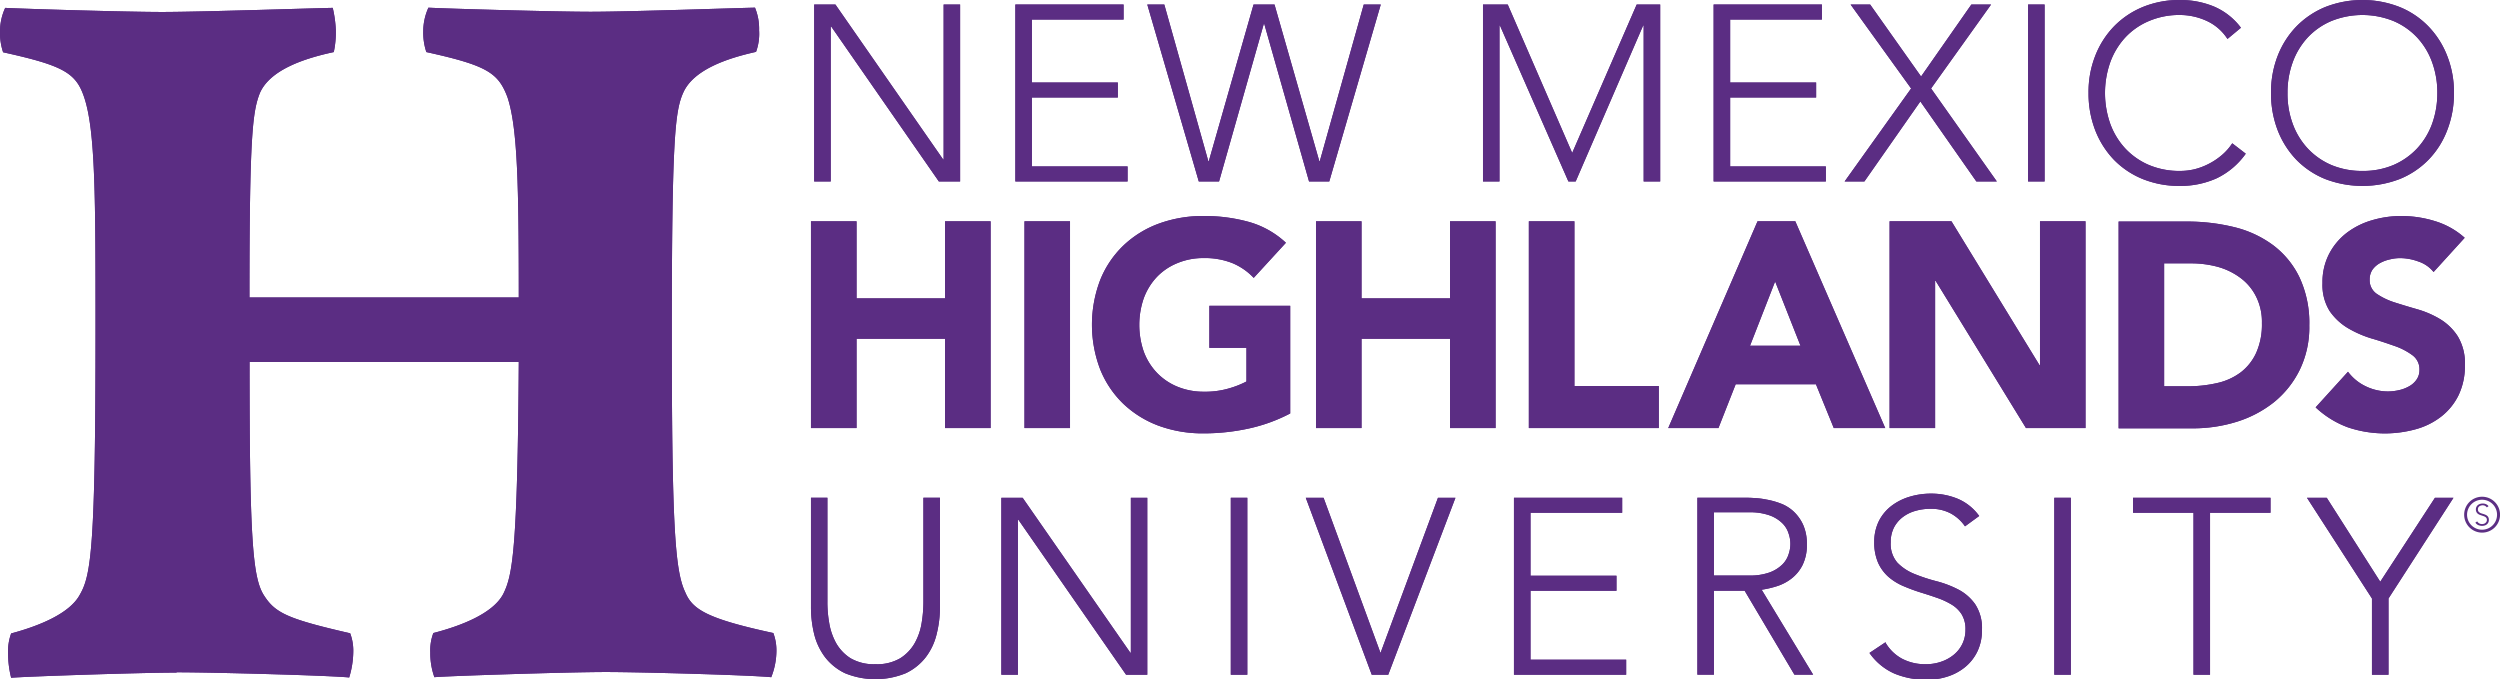 <svg id="Layer_1" data-name="Layer 1" xmlns="http://www.w3.org/2000/svg" width="482.05" height="130.97" viewBox="0 0 482.05 130.97">
  <defs>
    <style>
      .cls-1 {
        fill: #5b2d83;
      }

      .cls-2 {
        fill: #5d2f84;
      }
    </style>
  </defs>
  <title>nmhu_new_mexico_highlands_university_logo-freelogovectors.net</title>
  <g>
    <path class="cls-1" d="M43,314.21c-7.33,0-30.1.79-31.88,1a19.33,19.33,0,0,1-.59-4.55,10.22,10.22,0,0,1,.59-4c5.15-1.38,11.29-3.76,13.27-7.52,2.18-3.76,3-9.5,3-51.08,0-25.15,0-38.22-2.18-44.75-1.58-4.75-4-6.14-15.64-8.71a11.82,11.82,0,0,1-.6-4,10.92,10.92,0,0,1,1-4.56c3.95.2,23.36.79,30.29.79,7.52,0,31.09-.79,32.87-.79a23.1,23.1,0,0,1,.59,4.16,18.07,18.07,0,0,1-.39,4.36c-5.55,1.19-12.28,3.36-14.26,7.92-1.39,3.56-2,8.11-2,39.4H109c0-21.19-.2-32.67-2.18-38.61-1.78-4.75-4-6.14-15.64-8.71a11.82,11.82,0,0,1-.6-4,11.08,11.08,0,0,1,1-4.56c3.76.2,24.56.79,31.29.79,7.52,0,30.09-.79,31.68-.79a10.72,10.72,0,0,1,.79,4.36,10.18,10.18,0,0,1-.59,4.16c-5.35,1.19-12.08,3.36-14.06,7.92-1.58,3.56-2.18,9.11-2.18,46.33,0,36.83.6,45.74,2.57,49.9,1.39,3.36,4.16,5.14,17,7.91a9.56,9.56,0,0,1,.6,3.57,13.91,13.91,0,0,1-1,4.95c-3.77-.4-25.15-1-31.88-1-7.53,0-31.29.79-33.07,1a13.71,13.71,0,0,1-.79-4.75,9.33,9.33,0,0,1,.59-3.77c5.35-1.38,11.49-3.76,13.47-7.52,1.78-3.56,2.77-8.32,3-44.75H57.09c0,34.06.59,41.58,2.77,45s4.56,4.55,16.63,7.32a9.56,9.56,0,0,1,.6,3.57,17.5,17.5,0,0,1-.79,4.95c-4-.4-26.34-1-33.27-1" transform="translate(-8.97 -184.52)"/>
    <polyline class="cls-1" points="156.99 0.87 161.08 0.87 181.86 30.75 181.95 30.75 181.95 0.87 185.13 0.87 185.13 34.99 181.03 34.99 160.27 5.11 160.18 5.11 160.18 34.99 156.99 34.99 156.99 0.87"/>
    <polyline class="cls-1" points="195.78 0.87 216.65 0.87 216.65 3.77 198.97 3.77 198.97 15.91 215.54 15.91 215.54 18.8 198.97 18.8 198.97 32.09 217.42 32.09 217.42 34.99 195.78 34.99 195.78 0.87"/>
    <polyline class="cls-1" points="221.22 0.87 224.5 0.87 232.99 31.08 233.08 31.08 241.71 0.87 245.75 0.87 254.39 31.08 254.48 31.08 262.96 0.87 266.24 0.87 256.31 34.99 252.41 34.99 243.78 4.63 243.68 4.63 235.06 34.99 231.15 34.99 221.22 0.87"/>
    <polyline class="cls-1" points="285.95 0.87 290.72 0.87 303.15 29.49 315.59 0.87 320.12 0.87 320.12 34.99 316.93 34.99 316.93 4.92 316.83 4.92 303.82 34.99 302.42 34.99 289.22 4.92 289.13 4.92 289.13 34.99 285.95 34.99 285.95 0.87"/>
    <polyline class="cls-1" points="330.42 0.87 351.3 0.87 351.3 3.77 333.61 3.77 333.61 15.91 350.19 15.91 350.19 18.8 333.61 18.8 333.61 32.09 352.06 32.09 352.06 34.99 330.42 34.99 330.42 0.87"/>
    <polyline class="cls-1" points="368.5 17.06 356.83 0.87 360.6 0.87 370.42 14.75 380.12 0.87 383.92 0.87 372.35 17.06 385.03 34.99 381.08 34.99 370.28 19.56 359.49 34.99 355.68 34.99 368.5 17.06"/>
    <rect class="cls-1" x="391.05" y="0.87" width="3.19" height="34.12"/>
    <path class="cls-1" d="M442,214.15a14.6,14.6,0,0,1-5.68,4.78,17,17,0,0,1-7,1.44,18.79,18.79,0,0,1-7.17-1.32,16.34,16.34,0,0,1-5.56-3.71,17.24,17.24,0,0,1-3.61-5.68,19.64,19.64,0,0,1-1.3-7.22,19,19,0,0,1,1.3-7.17,17.09,17.09,0,0,1,3.61-5.66,16.61,16.61,0,0,1,5.56-3.74,18.54,18.54,0,0,1,7.17-1.35,17,17,0,0,1,6.48,1.23,12.74,12.74,0,0,1,5.27,4.12l-2.6,2.16a9.42,9.42,0,0,0-4.07-3.51,12.44,12.44,0,0,0-5.08-1.11,14.87,14.87,0,0,0-6,1.17,13.3,13.3,0,0,0-4.56,3.17,14.23,14.23,0,0,0-2.89,4.78,17.88,17.88,0,0,0,0,11.85,14.11,14.11,0,0,0,2.89,4.76,13.58,13.58,0,0,0,4.56,3.19,15.07,15.07,0,0,0,6,1.15,12.12,12.12,0,0,0,2.69-.3,12.45,12.45,0,0,0,2.72-1,12.91,12.91,0,0,0,2.53-1.65,10.42,10.42,0,0,0,2.13-2.38l2.6,2" transform="translate(-8.97 -184.52)"/>
    <path class="cls-1" d="M450.05,202.44a16.77,16.77,0,0,0,1,5.94,14,14,0,0,0,2.89,4.76,13.53,13.53,0,0,0,4.55,3.19,15.14,15.14,0,0,0,6,1.15,14.88,14.88,0,0,0,6-1.15,13.69,13.69,0,0,0,4.55-3.19,14.07,14.07,0,0,0,2.89-4.76,17.23,17.23,0,0,0,1-5.94,16.83,16.83,0,0,0-1-5.91,13.85,13.85,0,0,0-2.89-4.78,13.44,13.44,0,0,0-4.55-3.17,16,16,0,0,0-12,0,13.36,13.36,0,0,0-4.55,3.17,14.07,14.07,0,0,0-2.89,4.78,17,17,0,0,0-1,5.91m-3.18,0a19.24,19.24,0,0,1,1.29-7.17,17.09,17.09,0,0,1,3.61-5.66,16.65,16.65,0,0,1,5.57-3.74,19.66,19.66,0,0,1,14.32,0,16.18,16.18,0,0,1,5.56,3.74,17,17,0,0,1,3.61,5.66,18.94,18.94,0,0,1,1.31,7.17,19.31,19.31,0,0,1-1.31,7.22,16.66,16.66,0,0,1-3.61,5.68,16.34,16.34,0,0,1-5.56,3.71,20.08,20.08,0,0,1-14.32,0,16.38,16.38,0,0,1-5.57-3.71,17.24,17.24,0,0,1-3.61-5.68,19.64,19.64,0,0,1-1.29-7.22" transform="translate(-8.97 -184.52)"/>
    <polyline class="cls-1" points="156.37 42.67 165.16 42.67 165.16 57.53 182.22 57.53 182.22 42.67 191.01 42.67 191.01 82.54 182.22 82.54 182.22 65.32 165.16 65.32 165.16 82.54 156.37 82.54 156.37 42.67"/>
    <rect class="cls-1" x="197.54" y="42.67" width="8.78" height="39.87"/>
    <path class="cls-1" d="M257.75,264.24a31.51,31.51,0,0,1-8.11,2.93,40.4,40.4,0,0,1-8.61.91,24.61,24.61,0,0,1-8.62-1.46,20,20,0,0,1-6.8-4.2,19.1,19.1,0,0,1-4.48-6.62,24.15,24.15,0,0,1,0-17.34,19,19,0,0,1,4.48-6.62,19.77,19.77,0,0,1,6.8-4.2,24.72,24.72,0,0,1,8.62-1.47,32,32,0,0,1,8.82,1.16,17.35,17.35,0,0,1,7.07,4l-6.21,6.77a12,12,0,0,0-4.05-2.82,14.33,14.33,0,0,0-5.63-1,12.92,12.92,0,0,0-5.1,1,11.41,11.41,0,0,0-3.91,2.66,12.06,12.06,0,0,0-2.51,4.09,15.79,15.79,0,0,0,0,10.28,11.91,11.91,0,0,0,2.51,4.06,11.59,11.59,0,0,0,3.91,2.68,13.2,13.2,0,0,0,5.1,1,16.41,16.41,0,0,0,4.95-.65,17.81,17.81,0,0,0,3.33-1.32v-6.48h-7.15v-8.11h15.59v20.83" transform="translate(-8.97 -184.52)"/>
    <polyline class="cls-1" points="253.75 42.67 262.53 42.67 262.53 57.53 279.59 57.53 279.59 42.67 288.38 42.67 288.38 82.54 279.59 82.54 279.59 65.32 262.53 65.32 262.53 82.54 253.75 82.54 253.75 42.67"/>
    <polyline class="cls-1" points="294.79 42.67 303.58 42.67 303.58 74.43 319.85 74.43 319.85 82.54 294.79 82.54 294.79 42.67"/>
    <path class="cls-1" d="M351.25,238.79l-4.84,12.39h9.73l-4.89-12.39m-3.39-11.6h7.28l17.34,39.87h-9.92l-3.44-8.44H343.64l-3.32,8.44h-9.68l17.22-39.87" transform="translate(-8.97 -184.52)"/>
    <polyline class="cls-1" points="364.35 42.67 376.28 42.67 393.24 70.38 393.35 70.38 393.35 42.67 402.13 42.67 402.13 82.54 390.65 82.54 373.24 54.17 373.13 54.17 373.13 82.54 364.35 82.54 364.35 42.67"/>
    <path class="cls-1" d="M426.26,259h4.56a24.73,24.73,0,0,0,5.66-.62,11.9,11.9,0,0,0,4.53-2.05,9.94,9.94,0,0,0,3-3.78,13.38,13.38,0,0,0,1.1-5.72,10.84,10.84,0,0,0-1.1-5.08,10,10,0,0,0-2.95-3.58A13.17,13.17,0,0,0,436.7,236a19.65,19.65,0,0,0-5.26-.7h-5.18V259m-8.78-31.76h13.17a37.82,37.82,0,0,1,9.1,1.07,20.87,20.87,0,0,1,7.5,3.47,16.94,16.94,0,0,1,5.11,6.23,20.7,20.7,0,0,1,1.89,9.27,18.79,18.79,0,0,1-1.84,8.54,18.5,18.5,0,0,1-4.92,6.21,22,22,0,0,1-7.15,3.79,28.15,28.15,0,0,1-8.51,1.29H417.48V227.19" transform="translate(-8.97 -184.52)"/>
    <path class="cls-1" d="M478.19,236.94a6.26,6.26,0,0,0-2.92-2,10.32,10.32,0,0,0-3.45-.65,8.23,8.23,0,0,0-2,.24,7.09,7.09,0,0,0-1.91.7,4.45,4.45,0,0,0-1.46,1.26,3.32,3.32,0,0,0-.56,1.92,3.18,3.18,0,0,0,1.35,2.76,13.39,13.39,0,0,0,3.39,1.64c1.38.44,2.85.89,4.43,1.34a18.3,18.3,0,0,1,4.42,1.91,10.52,10.52,0,0,1,3.41,3.33,10,10,0,0,1,1.36,5.57,12.9,12.9,0,0,1-1.24,5.8,11.82,11.82,0,0,1-3.36,4.11,14,14,0,0,1-4.9,2.42,22.34,22.34,0,0,1-13.09-.38,18.31,18.31,0,0,1-6.19-3.84l6.24-6.87a9.19,9.19,0,0,0,3.41,2.8,9.87,9.87,0,0,0,4.26,1,9.62,9.62,0,0,0,2.16-.25,7,7,0,0,0,2-.77,4.18,4.18,0,0,0,1.41-1.29,3.21,3.21,0,0,0,.54-1.86,3.34,3.34,0,0,0-1.39-2.84,12.85,12.85,0,0,0-3.46-1.78c-1.38-.48-2.88-1-4.5-1.46a21,21,0,0,1-4.51-2,11.32,11.32,0,0,1-3.46-3.26,9.45,9.45,0,0,1-1.38-5.37,11.79,11.79,0,0,1,1.27-5.62,12.19,12.19,0,0,1,3.38-4.06A14.86,14.86,0,0,1,466.3,227a19.78,19.78,0,0,1,5.69-.83,22,22,0,0,1,6.53,1,15.14,15.14,0,0,1,5.69,3.2l-6,6.6" transform="translate(-8.97 -184.52)"/>
    <path class="cls-1" d="M190.21,301.56a21,21,0,0,1-.64,5.24,11.89,11.89,0,0,1-2.09,4.44,10.62,10.62,0,0,1-3.86,3.09,15.48,15.48,0,0,1-11.71,0,10.64,10.64,0,0,1-3.85-3.09,12.31,12.31,0,0,1-2.1-4.44,21.86,21.86,0,0,1-.62-5.24V280.49h3.17v20.24a23,23,0,0,0,.35,3.91,12.1,12.1,0,0,0,1.32,3.86,8.42,8.42,0,0,0,2.79,2.94,8.88,8.88,0,0,0,4.8,1.15,8.78,8.78,0,0,0,4.79-1.15,8.36,8.36,0,0,0,2.8-2.94,11.7,11.7,0,0,0,1.32-3.86,25,25,0,0,0,.34-3.91V280.49h3.19v21.07" transform="translate(-8.97 -184.52)"/>
    <polyline class="cls-1" points="193.08 95.98 197.18 95.98 217.95 125.86 218.05 125.86 218.05 95.98 221.22 95.98 221.22 130.1 217.13 130.1 196.36 100.21 196.27 100.21 196.27 130.1 193.08 130.1 193.08 95.98"/>
    <rect class="cls-1" x="237.32" y="95.98" width="3.19" height="34.12"/>
    <polyline class="cls-1" points="251.78 95.98 255.21 95.98 266.19 125.91 277.27 95.98 280.64 95.98 267.68 130.1 264.5 130.1 251.78 95.98"/>
    <polyline class="cls-1" points="291.92 95.98 312.79 95.98 312.79 98.87 295.11 98.87 295.11 111.01 311.69 111.01 311.69 113.91 295.11 113.91 295.11 127.2 313.56 127.2 313.56 130.1 291.92 130.1 291.92 95.98"/>
    <path class="cls-1" d="M336.22,280.49h9c.45,0,1.06,0,1.84.05a15.72,15.72,0,0,1,2.49.3,15.24,15.24,0,0,1,2.76.76,7.62,7.62,0,0,1,2.5,1.54,8.18,8.18,0,0,1,1.83,2.55,8.89,8.89,0,0,1,.73,3.77,8.65,8.65,0,0,1-.85,4.05,7.58,7.58,0,0,1-2.12,2.57,9,9,0,0,1-2.81,1.47,18.43,18.43,0,0,1-2.94.68l9.93,16.38h-3.61l-9.6-16.19h-5.92v16.19h-3.19V280.49m3.19,15h6.74a11.09,11.09,0,0,0,4.07-.62,6.93,6.93,0,0,0,2.43-1.55,4.83,4.83,0,0,0,1.18-2,6,6,0,0,0,0-3.86,4.77,4.77,0,0,0-1.18-2,6.78,6.78,0,0,0-2.43-1.54,11.27,11.27,0,0,0-4.07-.62h-6.74v12.14" transform="translate(-8.97 -184.52)"/>
    <path class="cls-1" d="M372.46,308.3a8.22,8.22,0,0,0,3.26,3.23,9.52,9.52,0,0,0,4.55,1.06,8.83,8.83,0,0,0,3-.48,7.72,7.72,0,0,0,2.43-1.34,6.13,6.13,0,0,0,2.25-4.87,5.36,5.36,0,0,0-.75-2.95,5.88,5.88,0,0,0-2-1.9,14.24,14.24,0,0,0-2.81-1.28c-1-.36-2.12-.71-3.24-1.06s-2.18-.76-3.22-1.2a11,11,0,0,1-2.83-1.76,8.13,8.13,0,0,1-2-2.73,9.79,9.79,0,0,1-.74-4,9,9,0,0,1,.88-4,8.54,8.54,0,0,1,2.42-2.94,10.94,10.94,0,0,1,3.49-1.77,14.17,14.17,0,0,1,4.15-.61,13.42,13.42,0,0,1,5.18,1,9.84,9.84,0,0,1,4.12,3.31l-2.74,2a7.88,7.88,0,0,0-2.83-2.53,8,8,0,0,0-3.82-.85,10.21,10.21,0,0,0-2.95.41,7.29,7.29,0,0,0-2.43,1.21,6.06,6.06,0,0,0-1.67,2,6.13,6.13,0,0,0-.62,2.84,5.51,5.51,0,0,0,1.29,3.93,9.48,9.48,0,0,0,3.26,2.16,33.45,33.45,0,0,0,4.24,1.4,20,20,0,0,1,4.24,1.61,9.11,9.11,0,0,1,3.25,2.83,8.34,8.34,0,0,1,1.31,5,9.3,9.3,0,0,1-.87,4.09,8.85,8.85,0,0,1-2.33,3,10.27,10.27,0,0,1-3.4,1.85,12.82,12.82,0,0,1-4,.63,16.11,16.11,0,0,1-6.23-1.17,11.52,11.52,0,0,1-4.86-4l3-2" transform="translate(-8.97 -184.52)"/>
    <rect class="cls-1" x="396.11" y="95.98" width="3.19" height="34.12"/>
    <polyline class="cls-1" points="422.95 98.87 411.29 98.87 411.29 95.98 437.8 95.98 437.8 98.87 426.14 98.87 426.14 130.1 422.95 130.1 422.95 98.87"/>
    <polyline class="cls-1" points="457.36 115.4 444.83 95.98 448.64 95.98 458.96 112.17 469.51 95.98 473.08 95.98 460.55 115.4 460.55 130.1 457.36 130.1 457.36 115.4"/>
    <path class="cls-1" d="M43,314.21c-7.33,0-30.1.79-31.88,1a19.33,19.33,0,0,1-.59-4.55,10.22,10.22,0,0,1,.59-4c5.15-1.38,11.29-3.76,13.27-7.52,2.18-3.76,3-9.5,3-51.08,0-25.15,0-38.22-2.18-44.75-1.58-4.75-4-6.14-15.64-8.71a11.82,11.82,0,0,1-.6-4,10.92,10.92,0,0,1,1-4.56c3.95.2,23.36.79,30.29.79,7.52,0,31.09-.79,32.87-.79a23.1,23.1,0,0,1,.59,4.16,18.07,18.07,0,0,1-.39,4.36c-5.55,1.19-12.28,3.36-14.26,7.92-1.39,3.56-2,8.11-2,39.4H109c0-21.19-.2-32.67-2.18-38.61-1.78-4.75-4-6.14-15.64-8.71a11.82,11.82,0,0,1-.6-4,11.08,11.08,0,0,1,1-4.56c3.76.2,24.56.79,31.29.79,7.52,0,30.09-.79,31.68-.79a10.72,10.72,0,0,1,.79,4.36,10.18,10.18,0,0,1-.59,4.16c-5.35,1.19-12.08,3.36-14.06,7.92-1.58,3.56-2.18,9.11-2.18,46.33,0,36.83.6,45.74,2.57,49.9,1.39,3.36,4.16,5.14,17,7.91a9.56,9.56,0,0,1,.6,3.57,13.91,13.91,0,0,1-1,4.95c-3.77-.4-25.15-1-31.88-1-7.53,0-31.29.79-33.07,1a13.71,13.71,0,0,1-.79-4.75,9.33,9.33,0,0,1,.59-3.77c5.35-1.38,11.49-3.76,13.47-7.52,1.78-3.56,2.77-8.32,3-44.75H57.09c0,34.06.59,41.58,2.77,45s4.56,4.55,16.63,7.32a9.56,9.56,0,0,1,.6,3.57,17.5,17.5,0,0,1-.79,4.95c-4-.4-26.34-1-33.27-1" transform="translate(-8.97 -184.52)"/>
    <polyline class="cls-1" points="156.99 0.87 161.08 0.87 181.86 30.75 181.95 30.75 181.95 0.87 185.13 0.87 185.13 34.99 181.03 34.99 160.27 5.11 160.18 5.11 160.18 34.99 156.99 34.99 156.99 0.87"/>
    <polyline class="cls-1" points="195.78 0.87 216.65 0.87 216.65 3.77 198.97 3.77 198.97 15.91 215.54 15.91 215.54 18.8 198.97 18.8 198.97 32.09 217.42 32.09 217.42 34.99 195.78 34.99 195.78 0.87"/>
    <polyline class="cls-1" points="221.22 0.87 224.5 0.87 232.99 31.08 233.08 31.08 241.71 0.87 245.75 0.87 254.39 31.08 254.48 31.08 262.96 0.87 266.24 0.87 256.31 34.99 252.41 34.99 243.78 4.63 243.68 4.63 235.06 34.99 231.15 34.99 221.22 0.87"/>
    <polyline class="cls-1" points="285.95 0.87 290.72 0.87 303.15 29.49 315.59 0.87 320.12 0.87 320.12 34.99 316.93 34.99 316.93 4.92 316.83 4.92 303.82 34.99 302.42 34.99 289.22 4.92 289.13 4.92 289.13 34.99 285.95 34.99 285.95 0.87"/>
    <polyline class="cls-1" points="330.42 0.87 351.3 0.87 351.3 3.77 333.61 3.77 333.61 15.91 350.19 15.91 350.19 18.8 333.61 18.8 333.61 32.09 352.06 32.09 352.06 34.99 330.42 34.99 330.42 0.87"/>
    <polyline class="cls-1" points="368.5 17.06 356.83 0.87 360.6 0.87 370.42 14.75 380.12 0.87 383.92 0.87 372.35 17.06 385.03 34.99 381.08 34.99 370.28 19.56 359.49 34.99 355.68 34.99 368.5 17.06"/>
    <rect class="cls-1" x="391.05" y="0.87" width="3.19" height="34.12"/>
    <path class="cls-1" d="M442,214.15a14.6,14.6,0,0,1-5.68,4.78,17,17,0,0,1-7,1.44,18.79,18.79,0,0,1-7.17-1.32,16.34,16.34,0,0,1-5.56-3.71,17.24,17.24,0,0,1-3.61-5.68,19.64,19.64,0,0,1-1.3-7.22,19,19,0,0,1,1.3-7.17,17.09,17.09,0,0,1,3.61-5.66,16.61,16.61,0,0,1,5.56-3.74,18.54,18.54,0,0,1,7.17-1.35,17,17,0,0,1,6.48,1.23,12.74,12.74,0,0,1,5.27,4.12l-2.6,2.16a9.42,9.42,0,0,0-4.07-3.51,12.44,12.44,0,0,0-5.08-1.11,14.87,14.87,0,0,0-6,1.17,13.3,13.3,0,0,0-4.56,3.17,14.23,14.23,0,0,0-2.89,4.78,17.88,17.88,0,0,0,0,11.85,14.11,14.11,0,0,0,2.89,4.76,13.58,13.58,0,0,0,4.56,3.19,15.07,15.07,0,0,0,6,1.15,12.12,12.12,0,0,0,2.69-.3,12.45,12.45,0,0,0,2.72-1,12.91,12.91,0,0,0,2.53-1.65,10.42,10.42,0,0,0,2.13-2.38l2.6,2" transform="translate(-8.97 -184.52)"/>
    <path class="cls-1" d="M450.05,202.44a16.77,16.77,0,0,0,1,5.94,14,14,0,0,0,2.89,4.76,13.53,13.53,0,0,0,4.55,3.19,15.14,15.14,0,0,0,6,1.15,14.88,14.88,0,0,0,6-1.15,13.69,13.69,0,0,0,4.55-3.19,14.07,14.07,0,0,0,2.89-4.76,17.23,17.23,0,0,0,1-5.94,16.83,16.83,0,0,0-1-5.91,13.85,13.85,0,0,0-2.89-4.78,13.44,13.44,0,0,0-4.55-3.17,16,16,0,0,0-12,0,13.36,13.36,0,0,0-4.55,3.17,14.07,14.07,0,0,0-2.89,4.78,17,17,0,0,0-1,5.91m-3.18,0a19.24,19.24,0,0,1,1.29-7.17,17.09,17.09,0,0,1,3.61-5.66,16.65,16.65,0,0,1,5.57-3.74,19.66,19.66,0,0,1,14.32,0,16.18,16.18,0,0,1,5.56,3.74,17,17,0,0,1,3.61,5.66,18.94,18.94,0,0,1,1.31,7.17,19.31,19.31,0,0,1-1.31,7.22,16.66,16.66,0,0,1-3.61,5.68,16.34,16.34,0,0,1-5.56,3.71,20.08,20.08,0,0,1-14.32,0,16.38,16.38,0,0,1-5.57-3.71,17.24,17.24,0,0,1-3.61-5.68,19.64,19.64,0,0,1-1.29-7.22" transform="translate(-8.97 -184.52)"/>
    <polyline class="cls-1" points="156.37 42.67 165.16 42.67 165.16 57.53 182.22 57.53 182.22 42.67 191.01 42.67 191.01 82.54 182.22 82.54 182.22 65.32 165.16 65.32 165.16 82.54 156.37 82.54 156.37 42.67"/>
    <rect class="cls-1" x="197.54" y="42.67" width="8.78" height="39.87"/>
    <path class="cls-1" d="M257.75,264.24a31.51,31.51,0,0,1-8.11,2.93,40.4,40.4,0,0,1-8.61.91,24.61,24.61,0,0,1-8.62-1.46,20,20,0,0,1-6.8-4.2,19.1,19.1,0,0,1-4.48-6.62,24.15,24.15,0,0,1,0-17.34,19,19,0,0,1,4.48-6.62,19.77,19.77,0,0,1,6.8-4.2,24.72,24.72,0,0,1,8.62-1.47,32,32,0,0,1,8.82,1.16,17.35,17.35,0,0,1,7.07,4l-6.21,6.77a12,12,0,0,0-4.05-2.82,14.33,14.33,0,0,0-5.63-1,12.92,12.92,0,0,0-5.1,1,11.41,11.41,0,0,0-3.91,2.66,12.06,12.06,0,0,0-2.51,4.09,15.79,15.79,0,0,0,0,10.28,11.91,11.91,0,0,0,2.51,4.06,11.59,11.59,0,0,0,3.91,2.68,13.2,13.2,0,0,0,5.1,1,16.41,16.41,0,0,0,4.95-.65,17.81,17.81,0,0,0,3.33-1.32v-6.48h-7.15v-8.11h15.59v20.83" transform="translate(-8.97 -184.52)"/>
    <polyline class="cls-1" points="253.75 42.67 262.53 42.67 262.53 57.53 279.59 57.53 279.59 42.67 288.38 42.67 288.38 82.54 279.59 82.54 279.59 65.32 262.53 65.32 262.53 82.54 253.75 82.54 253.75 42.67"/>
    <polyline class="cls-1" points="294.79 42.67 303.58 42.67 303.58 74.43 319.85 74.43 319.85 82.54 294.79 82.54 294.79 42.67"/>
    <path class="cls-1" d="M351.25,238.79l-4.84,12.39h9.73l-4.89-12.39m-3.39-11.6h7.28l17.34,39.87h-9.92l-3.44-8.44H343.64l-3.32,8.44h-9.68l17.22-39.87" transform="translate(-8.97 -184.52)"/>
    <polyline class="cls-1" points="364.35 42.67 376.28 42.67 393.24 70.38 393.35 70.38 393.35 42.67 402.13 42.67 402.13 82.54 390.65 82.54 373.24 54.17 373.13 54.17 373.13 82.54 364.35 82.54 364.35 42.67"/>
    <path class="cls-1" d="M426.26,259h4.56a24.73,24.73,0,0,0,5.66-.62,11.9,11.9,0,0,0,4.53-2.05,9.94,9.94,0,0,0,3-3.78,13.38,13.38,0,0,0,1.1-5.72,10.84,10.84,0,0,0-1.1-5.08,10,10,0,0,0-2.95-3.58A13.17,13.17,0,0,0,436.7,236a19.65,19.65,0,0,0-5.26-.7h-5.18V259m-8.78-31.76h13.17a37.82,37.82,0,0,1,9.1,1.07,20.87,20.87,0,0,1,7.5,3.47,16.94,16.94,0,0,1,5.11,6.23,20.7,20.7,0,0,1,1.89,9.27,18.79,18.79,0,0,1-1.84,8.54,18.5,18.5,0,0,1-4.92,6.21,22,22,0,0,1-7.15,3.79,28.15,28.15,0,0,1-8.51,1.29H417.48V227.19" transform="translate(-8.97 -184.52)"/>
    <path class="cls-1" d="M478.19,236.94a6.26,6.26,0,0,0-2.92-2,10.32,10.32,0,0,0-3.45-.65,8.23,8.23,0,0,0-2,.24,7.09,7.09,0,0,0-1.91.7,4.45,4.45,0,0,0-1.46,1.26,3.32,3.32,0,0,0-.56,1.92,3.18,3.18,0,0,0,1.35,2.76,13.39,13.39,0,0,0,3.39,1.64c1.38.44,2.85.89,4.43,1.34a18.3,18.3,0,0,1,4.42,1.91,10.52,10.52,0,0,1,3.41,3.33,10,10,0,0,1,1.36,5.57,12.9,12.9,0,0,1-1.24,5.8,11.82,11.82,0,0,1-3.36,4.11,14,14,0,0,1-4.9,2.42,22.34,22.34,0,0,1-13.09-.38,18.31,18.31,0,0,1-6.19-3.84l6.24-6.87a9.19,9.19,0,0,0,3.41,2.8,9.87,9.87,0,0,0,4.26,1,9.62,9.62,0,0,0,2.16-.25,7,7,0,0,0,2-.77,4.18,4.18,0,0,0,1.41-1.29,3.21,3.21,0,0,0,.54-1.86,3.34,3.34,0,0,0-1.39-2.84,12.85,12.85,0,0,0-3.46-1.78c-1.38-.48-2.88-1-4.5-1.46a21,21,0,0,1-4.51-2,11.32,11.32,0,0,1-3.46-3.26,9.45,9.45,0,0,1-1.38-5.37,11.79,11.79,0,0,1,1.27-5.62,12.19,12.19,0,0,1,3.38-4.06A14.86,14.86,0,0,1,466.3,227a19.78,19.78,0,0,1,5.69-.83,22,22,0,0,1,6.53,1,15.14,15.14,0,0,1,5.69,3.2l-6,6.6" transform="translate(-8.97 -184.52)"/>
    <path class="cls-1" d="M190.21,301.56a21,21,0,0,1-.64,5.24,11.89,11.89,0,0,1-2.09,4.44,10.62,10.62,0,0,1-3.86,3.09,15.48,15.48,0,0,1-11.71,0,10.64,10.64,0,0,1-3.85-3.09,12.31,12.31,0,0,1-2.1-4.44,21.86,21.86,0,0,1-.62-5.24V280.49h3.17v20.24a23,23,0,0,0,.35,3.91,12.1,12.1,0,0,0,1.32,3.86,8.42,8.42,0,0,0,2.79,2.94,8.88,8.88,0,0,0,4.8,1.15,8.78,8.78,0,0,0,4.79-1.15,8.36,8.36,0,0,0,2.8-2.94,11.7,11.7,0,0,0,1.32-3.86,25,25,0,0,0,.34-3.91V280.49h3.19v21.07" transform="translate(-8.97 -184.52)"/>
    <polyline class="cls-1" points="193.08 95.98 197.18 95.98 217.95 125.86 218.05 125.86 218.05 95.98 221.22 95.98 221.22 130.1 217.13 130.1 196.36 100.21 196.27 100.21 196.27 130.1 193.08 130.1 193.08 95.98"/>
    <rect class="cls-1" x="237.32" y="95.98" width="3.19" height="34.12"/>
    <polyline class="cls-1" points="251.78 95.98 255.21 95.98 266.19 125.91 277.27 95.98 280.64 95.98 267.68 130.1 264.5 130.1 251.78 95.98"/>
    <polyline class="cls-1" points="291.92 95.98 312.79 95.98 312.79 98.87 295.11 98.87 295.11 111.01 311.69 111.01 311.69 113.91 295.11 113.91 295.11 127.2 313.56 127.2 313.56 130.1 291.92 130.1 291.92 95.98"/>
    <path class="cls-1" d="M336.22,280.49h9c.45,0,1.06,0,1.84.05a15.72,15.72,0,0,1,2.49.3,15.24,15.24,0,0,1,2.76.76,7.62,7.62,0,0,1,2.5,1.54,8.18,8.18,0,0,1,1.83,2.55,8.89,8.89,0,0,1,.73,3.77,8.65,8.65,0,0,1-.85,4.05,7.58,7.58,0,0,1-2.12,2.57,9,9,0,0,1-2.81,1.47,18.43,18.43,0,0,1-2.94.68l9.93,16.38h-3.61l-9.6-16.19h-5.92v16.19h-3.19V280.49m3.19,15h6.74a11.09,11.09,0,0,0,4.07-.62,6.93,6.93,0,0,0,2.43-1.55,4.83,4.83,0,0,0,1.18-2,6,6,0,0,0,0-3.86,4.77,4.77,0,0,0-1.18-2,6.78,6.78,0,0,0-2.43-1.54,11.27,11.27,0,0,0-4.07-.62h-6.74v12.14" transform="translate(-8.97 -184.52)"/>
    <path class="cls-1" d="M372.46,308.3a8.22,8.22,0,0,0,3.26,3.23,9.52,9.52,0,0,0,4.55,1.06,8.83,8.83,0,0,0,3-.48,7.72,7.72,0,0,0,2.43-1.34,6.13,6.13,0,0,0,2.25-4.87,5.36,5.36,0,0,0-.75-2.95,5.88,5.88,0,0,0-2-1.9,14.24,14.24,0,0,0-2.81-1.28c-1-.36-2.12-.71-3.24-1.06s-2.18-.76-3.22-1.2a11,11,0,0,1-2.83-1.76,8.13,8.13,0,0,1-2-2.73,9.79,9.79,0,0,1-.74-4,9,9,0,0,1,.88-4,8.54,8.54,0,0,1,2.42-2.94,10.94,10.94,0,0,1,3.49-1.77,14.17,14.17,0,0,1,4.15-.61,13.42,13.42,0,0,1,5.18,1,9.84,9.84,0,0,1,4.12,3.31l-2.74,2a7.88,7.88,0,0,0-2.83-2.53,8,8,0,0,0-3.82-.85,10.21,10.21,0,0,0-2.95.41,7.29,7.29,0,0,0-2.43,1.21,6.06,6.06,0,0,0-1.67,2,6.13,6.13,0,0,0-.62,2.84,5.51,5.51,0,0,0,1.29,3.93,9.48,9.48,0,0,0,3.26,2.16,33.45,33.45,0,0,0,4.24,1.4,20,20,0,0,1,4.24,1.61,9.11,9.11,0,0,1,3.25,2.83,8.34,8.34,0,0,1,1.31,5,9.3,9.3,0,0,1-.87,4.09,8.85,8.85,0,0,1-2.33,3,10.27,10.27,0,0,1-3.4,1.85,12.82,12.82,0,0,1-4,.63,16.11,16.11,0,0,1-6.23-1.17,11.52,11.52,0,0,1-4.86-4l3-2" transform="translate(-8.97 -184.52)"/>
    <rect class="cls-1" x="396.11" y="95.98" width="3.19" height="34.12"/>
    <polyline class="cls-1" points="422.95 98.87 411.29 98.87 411.29 95.98 437.8 95.98 437.8 98.87 426.14 98.87 426.14 130.1 422.95 130.1 422.95 98.87"/>
    <polyline class="cls-1" points="457.36 115.4 444.83 95.98 448.64 95.98 458.96 112.17 469.51 95.98 473.08 95.98 460.55 115.4 460.55 130.1 457.36 130.1 457.36 115.4"/>
    <path class="cls-2" d="M487.57,287.22a3.46,3.46,0,1,1,3.46-3.46A3.46,3.46,0,0,1,487.57,287.22Zm0-6.34a2.89,2.89,0,1,0,2.88,2.88A2.88,2.88,0,0,0,487.57,280.88Z" transform="translate(-8.97 -184.52)"/>
    <path class="cls-1" d="M486.63,285.05a.92.92,0,0,0,.39.39,1.09,1.09,0,0,0,.55.13,1.13,1.13,0,0,0,.36-.06.9.9,0,0,0,.29-.16,1,1,0,0,0,.2-.25.74.74,0,0,0,.07-.34.63.63,0,0,0-.09-.35.76.76,0,0,0-.24-.23,1.75,1.75,0,0,0-.34-.15l-.39-.13-.39-.14a1.79,1.79,0,0,1-.34-.22.94.94,0,0,1-.24-.33,1.11,1.11,0,0,1-.09-.48,1.06,1.06,0,0,1,.11-.48,1.12,1.12,0,0,1,.29-.36,1.38,1.38,0,0,1,.42-.21,1.68,1.68,0,0,1,.5-.07,1.43,1.43,0,0,1,.62.12,1.24,1.24,0,0,1,.5.39l-.33.24a1,1,0,0,0-.34-.3,1,1,0,0,0-.46-.11,1,1,0,0,0-.36.06.71.71,0,0,0-.29.14.68.68,0,0,0-.2.24.74.74,0,0,0-.07.34.66.66,0,0,0,.15.47,1.36,1.36,0,0,0,.39.27l.51.16a2.36,2.36,0,0,1,.51.2,1,1,0,0,1,.39.33,1,1,0,0,1,.16.6,1.15,1.15,0,0,1-.1.5,1.11,1.11,0,0,1-.69.58,1.62,1.62,0,0,1-.49.08,2,2,0,0,1-.74-.14,1.36,1.36,0,0,1-.58-.49l.36-.24" transform="translate(-8.97 -184.52)"/>
  </g>
</svg>
